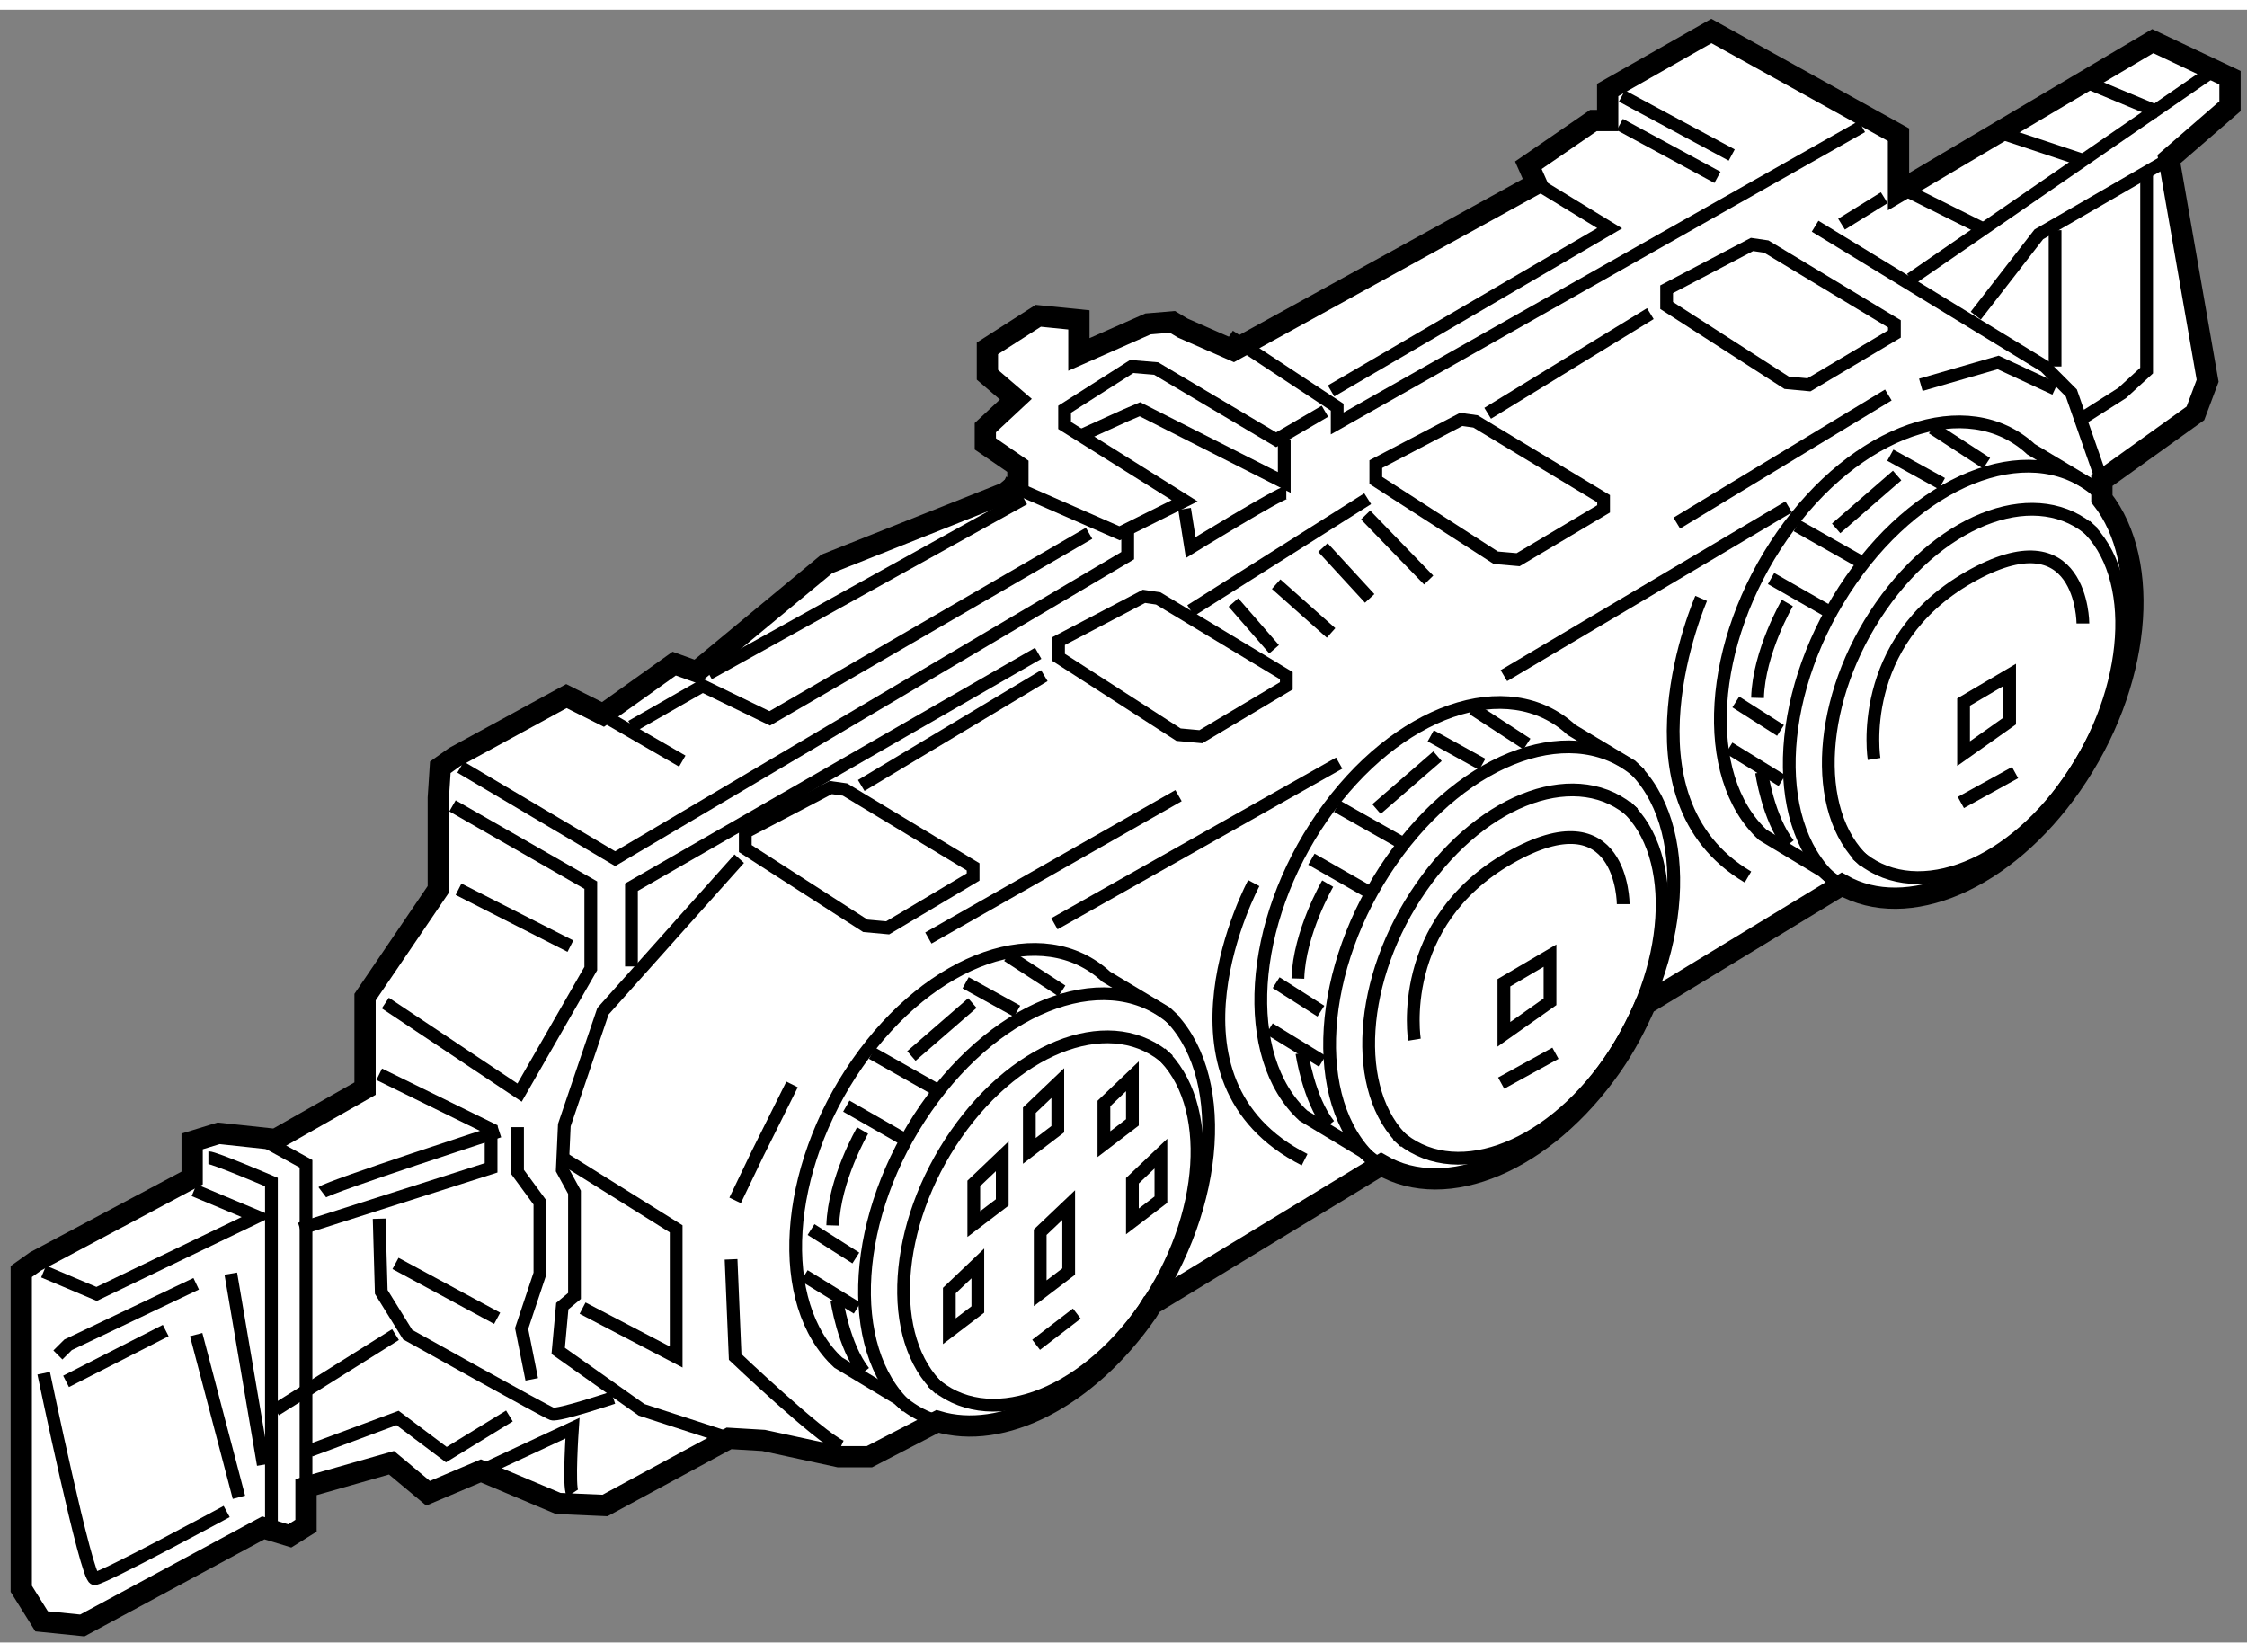 <?xml version="1.0" encoding="utf-8"?>
<!-- Generator: Adobe Illustrator 15.1.0, SVG Export Plug-In . SVG Version: 6.00 Build 0)  -->
<!DOCTYPE svg PUBLIC "-//W3C//DTD SVG 1.1//EN" "http://www.w3.org/Graphics/SVG/1.1/DTD/svg11.dtd">
<svg version="1.1" xmlns="http://www.w3.org/2000/svg" xmlns:xlink="http://www.w3.org/1999/xlink" x="0px" y="0px" width="244.8px"
	 height="180px" viewBox="183.375 124.426 52.825 38.384" enable-background="new 0 0 244.8 180" xml:space="preserve">
	
<rect x="183.375" y="124.426" width="52.825" height="38.384" fill="#808080" stroke="none"/>
	
<g><path fill="#FFFFFF" stroke="#000000" stroke-width="0.5" d="M184.211,153.851l3.681-1.96v-0.86l0.622-0.191l1.339,0.144
			l2.104-1.195v-2.151l1.722-2.534v-2.151l0.047-0.718l0.335-0.239l2.63-1.434l0.86,0.431l1.674-1.195l0.526,0.19l3.06-2.534
			l4.207-1.673l0.287-0.239v-0.383l-0.766-0.526v-0.382l0.718-0.669l-0.669-0.574v-0.621l1.195-0.766l0.956,0.096v0.813l1.625-0.718
			l0.574-0.048l0.239,0.144l1.195,0.525l7.124-3.92l-0.191-0.431l1.53-1.052h0.335v-0.717l2.438-1.387l4.399,2.438v1.339
			l5.977-3.539l1.816,0.86v0.67l-1.435,1.243l0.909,5.212l-0.287,0.765l-2.199,1.578v0.429c1.18,1.498,0.917,4.378-0.71,6.719
			c-1.576,2.27-3.875,3.222-5.401,2.357l-4.619,2.807c-0.215,0.489-0.465,0.974-0.785,1.435c-1.586,2.282-3.9,3.232-5.428,2.342
			l-5.396,3.28c-0.038,0.06-0.068,0.123-0.109,0.183c-1.419,2.042-3.423,3.021-4.924,2.568l-1.602,0.831h-0.717l-1.77-0.383
			l-0.813-0.048l-2.916,1.578l-1.101-0.048l-1.817-0.766l-1.242,0.526l-0.86-0.717l-2.009,0.573v0.908l-0.382,0.239l-0.622-0.19
			l-4.255,2.295l-0.957-0.097l-0.478-0.765v-7.459L184.211,153.851z"></path><path fill="none" stroke="#000000" stroke-width="0.3" d="M204.696,157.271c-1.49-1.38-1.288-4.528,0.453-7.031
			c1.74-2.506,4.362-3.417,5.853-2.037"></path><path fill="none" stroke="#000000" stroke-width="0.3" d="M205.469,156.853c-1.273-1.179-1.098-3.864,0.387-5.998
			c1.482-2.13,3.718-2.911,4.988-1.735"></path><path fill="none" stroke="#000000" stroke-width="0.3" d="M210.664,148.954c1.272,1.174,1.099,3.858-0.383,5.995
			c-1.485,2.136-3.72,2.908-4.993,1.735"></path><line fill="none" stroke="#000000" stroke-width="0.3" x1="208.339" y1="147.492" x2="207.064" y2="146.663"></line><line fill="none" stroke="#000000" stroke-width="0.3" x1="207.287" y1="147.97" x2="206.076" y2="147.301"></line><line fill="none" stroke="#000000" stroke-width="0.3" x1="205.343" y1="149.787" x2="203.877" y2="148.958"></line><line fill="none" stroke="#000000" stroke-width="0.3" x1="204.61" y1="150.967" x2="203.271" y2="150.201"></line><line fill="none" stroke="#000000" stroke-width="0.3" x1="203.495" y1="153.771" x2="202.442" y2="153.103"></line><line fill="none" stroke="#000000" stroke-width="0.3" x1="203.526" y1="154.95" x2="202.283" y2="154.186"></line><path fill="none" stroke="#000000" stroke-width="0.3" d="M203.048,154.76c0,0,0.159,1.084,0.638,1.69"></path><path fill="none" stroke="#000000" stroke-width="0.3" d="M203.654,150.774c0,0-0.669,1.148-0.702,2.232"></path><line fill="none" stroke="#000000" stroke-width="0.3" x1="206.235" y1="147.778" x2="204.801" y2="149.022"></line><polygon fill="none" stroke="#000000" stroke-width="0.3" points="210.667,151.317 210.667,152.4 209.997,152.911 
			209.997,151.955 		"></polygon><polygon fill="none" stroke="#000000" stroke-width="0.3" points="209.997,149.5 209.997,150.583 209.327,151.095 
			209.327,150.139 		"></polygon><polygon fill="none" stroke="#000000" stroke-width="0.3" points="208.243,149.659 208.243,150.743 207.574,151.253 
			207.574,150.297 		"></polygon><polygon fill="none" stroke="#000000" stroke-width="0.3" points="206.937,151.38 206.937,152.465 206.268,152.974 
			206.268,152.018 		"></polygon><polygon fill="none" stroke="#000000" stroke-width="0.3" points="206.363,153.899 206.363,154.982 205.693,155.493 
			205.693,154.537 		"></polygon><polygon fill="none" stroke="#000000" stroke-width="0.3" points="208.499,152.528 208.499,154.09 207.829,154.6 207.829,153.165 
					"></polygon><line fill="none" stroke="#000000" stroke-width="0.3" x1="208.69" y1="155.078" x2="207.733" y2="155.812"></line><path fill="none" stroke="#000000" stroke-width="0.3" d="M215.631,151.466c-1.491-1.38-1.289-4.528,0.452-7.031
			c1.74-2.506,4.361-3.417,5.853-2.037"></path><path fill="none" stroke="#000000" stroke-width="0.3" d="M216.403,151.047c-1.274-1.178-1.099-3.863,0.387-5.997
			c1.481-2.131,3.718-2.91,4.987-1.735"></path><path fill="none" stroke="#000000" stroke-width="0.3" d="M221.599,143.15c1.271,1.172,1.098,3.857-0.384,5.994
			c-1.484,2.136-3.72,2.907-4.992,1.735"></path><line fill="none" stroke="#000000" stroke-width="0.3" x1="219.272" y1="141.688" x2="217.998" y2="140.858"></line><line fill="none" stroke="#000000" stroke-width="0.3" x1="218.222" y1="142.166" x2="217.01" y2="141.496"></line><line fill="none" stroke="#000000" stroke-width="0.3" x1="216.277" y1="143.982" x2="214.811" y2="143.153"></line><line fill="none" stroke="#000000" stroke-width="0.3" x1="215.544" y1="145.161" x2="214.205" y2="144.396"></line><line fill="none" stroke="#000000" stroke-width="0.3" x1="214.428" y1="147.968" x2="213.376" y2="147.298"></line><line fill="none" stroke="#000000" stroke-width="0.3" x1="214.461" y1="149.146" x2="213.217" y2="148.382"></line><path fill="none" stroke="#000000" stroke-width="0.3" d="M213.982,148.954c0,0,0.158,1.085,0.637,1.69"></path><path fill="none" stroke="#000000" stroke-width="0.3" d="M214.588,144.97c0,0-0.669,1.148-0.701,2.232"></path><line fill="none" stroke="#000000" stroke-width="0.3" x1="217.17" y1="141.975" x2="215.735" y2="143.217"></line><path fill="none" stroke="#000000" stroke-width="0.3" d="M221.535,145.453c0,0,0-2.615-2.677-1.086
			c-2.679,1.53-2.231,4.272-2.231,4.272"></path><polygon fill="none" stroke="#000000" stroke-width="0.3" points="219.814,146.663 219.814,147.748 218.73,148.513 
			218.73,147.301 		"></polygon><line fill="none" stroke="#000000" stroke-width="0.3" x1="219.942" y1="148.958" x2="218.666" y2="149.66"></line><path fill="none" stroke="#000000" stroke-width="0.3" d="M226.436,144.867c-1.49-1.38-1.287-4.527,0.453-7.031
			c1.741-2.505,4.362-3.416,5.853-2.037"></path><path fill="none" stroke="#000000" stroke-width="0.3" d="M227.209,144.449c-1.274-1.178-1.099-3.863,0.387-5.998
			c1.482-2.13,3.718-2.909,4.987-1.734"></path><path fill="none" stroke="#000000" stroke-width="0.3" d="M232.403,136.553c1.272,1.172,1.099,3.857-0.384,5.994
			c-1.483,2.136-3.719,2.907-4.992,1.735"></path><line fill="none" stroke="#000000" stroke-width="0.3" x1="230.079" y1="135.089" x2="228.805" y2="134.26"></line><line fill="none" stroke="#000000" stroke-width="0.3" x1="229.027" y1="135.567" x2="227.815" y2="134.898"></line><line fill="none" stroke="#000000" stroke-width="0.3" x1="227.083" y1="137.385" x2="225.616" y2="136.555"></line><line fill="none" stroke="#000000" stroke-width="0.3" x1="226.35" y1="138.563" x2="225.011" y2="137.798"></line><line fill="none" stroke="#000000" stroke-width="0.3" x1="225.233" y1="141.369" x2="224.182" y2="140.7"></line><line fill="none" stroke="#000000" stroke-width="0.3" x1="225.267" y1="142.548" x2="224.023" y2="141.782"></line><path fill="none" stroke="#000000" stroke-width="0.3" d="M224.788,142.356c0,0,0.158,1.085,0.637,1.69"></path><path fill="none" stroke="#000000" stroke-width="0.3" d="M225.394,138.372c0,0-0.67,1.148-0.701,2.232"></path><line fill="none" stroke="#000000" stroke-width="0.3" x1="227.975" y1="135.376" x2="226.541" y2="136.619"></line><path fill="none" stroke="#000000" stroke-width="0.3" d="M232.342,138.854c0,0,0-2.615-2.679-1.085
			c-2.677,1.53-2.23,4.271-2.23,4.271"></path><polygon fill="none" stroke="#000000" stroke-width="0.3" points="230.619,140.064 230.619,141.149 229.537,141.914 
			229.537,140.702 		"></polygon><line fill="none" stroke="#000000" stroke-width="0.3" x1="230.748" y1="142.36" x2="229.473" y2="143.063"></line><path fill="none" stroke="#000000" stroke-width="0.3" d="M210.793,148.006c1.488,1.379,1.289,4.528-0.454,7.036
			c-1.739,2.504-4.362,3.413-5.853,2.035l-1.406-0.847c-1.492-1.382-1.291-4.529,0.45-7.033c1.74-2.505,4.362-3.416,5.854-2.036
			L210.793,148.006z"></path><path fill="none" stroke="#000000" stroke-width="0.3" d="M221.727,142.201c1.488,1.379,1.288,4.528-0.454,7.036
			c-1.739,2.504-4.361,3.412-5.853,2.035l-1.406-0.848c-1.492-1.381-1.29-4.529,0.45-7.033c1.741-2.505,4.362-3.415,5.854-2.036
			L221.727,142.201z"></path><path fill="none" stroke="#000000" stroke-width="0.3" d="M232.532,135.604c1.488,1.379,1.288,4.527-0.454,7.035
			c-1.739,2.505-4.361,3.413-5.853,2.035l-1.406-0.847c-1.492-1.382-1.291-4.529,0.45-7.033c1.74-2.505,4.363-3.415,5.854-2.036
			L232.532,135.604z"></path><polyline fill="none" stroke="#000000" stroke-width="0.3" points="232.788,135.491 232.07,133.435 231.449,132.813 
			226.047,129.515 		"></polyline><line fill="none" stroke="#000000" stroke-width="0.3" x1="227.768" y1="133.483" x2="222.795" y2="136.495"></line><line fill="none" stroke="#000000" stroke-width="0.3" x1="225.425" y1="136.113" x2="218.73" y2="140.081"></line><line fill="none" stroke="#000000" stroke-width="0.3" x1="214.858" y1="142.137" x2="208.164" y2="145.914"></line><polyline fill="none" stroke="#000000" stroke-width="0.3" points="231.688,133.34 230.35,132.718 228.532,133.244 		"></polyline><line fill="none" stroke="#000000" stroke-width="0.3" x1="211.081" y1="142.902" x2="205.2" y2="146.249"></line><polyline fill="none" stroke="#000000" stroke-width="0.3" points="201.996,149.691 201.185,151.317 200.657,152.417 		"></polyline><polygon fill="none" stroke="#000000" stroke-width="0.3" points="224.898,129.993 227.911,131.81 227.911,132.049 
			225.902,133.244 225.377,133.195 222.556,131.379 222.556,130.997 224.563,129.944 		"></polygon><polygon fill="none" stroke="#000000" stroke-width="0.3" points="218.062,134.104 221.074,135.921 221.074,136.16 
			219.065,137.355 218.54,137.309 215.719,135.491 215.719,135.108 217.727,134.057 		"></polygon><polygon fill="none" stroke="#000000" stroke-width="0.3" points="210.603,138.265 213.615,140.081 213.615,140.32 
			211.607,141.516 211.081,141.468 208.26,139.65 208.26,139.269 210.269,138.216 		"></polygon><polygon fill="none" stroke="#000000" stroke-width="0.3" points="203.24,142.758 206.252,144.576 206.252,144.814 
			204.243,146.01 203.718,145.962 200.896,144.146 200.896,143.763 202.905,142.711 		"></polygon><polyline fill="none" stroke="#000000" stroke-width="0.3" points="234.365,127.937 231.306,129.706 229.823,131.618 		"></polyline><line fill="none" stroke="#000000" stroke-width="0.3" x1="235.514" y1="125.785" x2="228.293" y2="130.758"></line><polyline fill="none" stroke="#000000" stroke-width="0.3" points="233.84,128.319 233.84,132.909 233.266,133.435 
			232.214,134.104 		"></polyline><line fill="none" stroke="#000000" stroke-width="0.3" x1="231.688" y1="129.609" x2="231.688" y2="132.813"></line><line fill="none" stroke="#000000" stroke-width="0.3" x1="227.672" y1="128.845" x2="226.668" y2="129.467"></line><polyline fill="none" stroke="#000000" stroke-width="0.3" points="227.146,127.172 214.811,134.152 214.811,133.77 
			212.276,132.097 		"></polyline><line fill="none" stroke="#000000" stroke-width="0.3" x1="222.173" y1="131.57" x2="218.349" y2="133.913"></line><line fill="none" stroke="#000000" stroke-width="0.3" x1="221.456" y1="127.124" x2="223.751" y2="128.367"></line><line fill="none" stroke="#000000" stroke-width="0.3" x1="224.086" y1="127.842" x2="221.505" y2="126.454"></line><polyline fill="none" stroke="#000000" stroke-width="0.3" points="219.496,128.511 221.217,129.563 214.667,133.388 		"></polyline><polyline fill="none" stroke="#000000" stroke-width="0.3" points="214.523,133.865 213.376,134.535 210.555,132.861 
			209.981,132.813 208.403,133.818 208.403,134.2 211.225,135.97 209.694,136.734 206.969,135.539 		"></polyline><polyline fill="none" stroke="#000000" stroke-width="0.3" points="213.567,134.535 213.567,135.539 210.173,133.818 
			209.838,133.961 208.786,134.439 		"></polyline><path fill="none" stroke="#000000" stroke-width="0.3" d="M213.615,135.778c-0.144,0-2.247,1.291-2.247,1.291l-0.144-0.909"></path><line fill="none" stroke="#000000" stroke-width="0.3" x1="215.528" y1="135.921" x2="211.368" y2="138.551"></line><line fill="none" stroke="#000000" stroke-width="0.3" x1="215.479" y1="136.304" x2="216.962" y2="137.834"></line><line fill="none" stroke="#000000" stroke-width="0.3" x1="215.575" y1="138.265" x2="214.476" y2="137.069"></line><line fill="none" stroke="#000000" stroke-width="0.3" x1="214.667" y1="139.077" x2="213.376" y2="137.93"></line><line fill="none" stroke="#000000" stroke-width="0.3" x1="212.372" y1="138.36" x2="213.328" y2="139.46"></line><polyline fill="none" stroke="#000000" stroke-width="0.3" points="209.886,136.687 209.886,137.26 197.837,144.384 
			194.203,142.232 		"></polyline><polyline fill="none" stroke="#000000" stroke-width="0.3" points="208.978,136.734 201.471,141.085 199.893,140.32 
			198.22,141.276 		"></polyline><line fill="none" stroke="#000000" stroke-width="0.3" x1="199.415" y1="142.09" x2="197.264" y2="140.846"></line><line fill="none" stroke="#000000" stroke-width="0.3" x1="207.447" y1="135.921" x2="200.036" y2="140.033"></line><line fill="none" stroke="#000000" stroke-width="0.3" x1="207.926" y1="140.081" x2="203.622" y2="142.663"></line><polyline fill="none" stroke="#000000" stroke-width="0.3" points="200.754,144.384 197.55,147.97 196.642,150.647 
			196.594,151.699 196.881,152.226 196.881,154.664 196.594,154.903 196.498,155.955 198.459,157.341 200.515,158.011 		"></polyline><path fill="none" stroke="#000000" stroke-width="0.3" d="M203.145,158.202c-0.526-0.239-2.487-2.104-2.487-2.104l-0.096-2.295"></path><polyline fill="none" stroke="#000000" stroke-width="0.3" points="196.594,151.413 199.271,153.086 199.271,156.099 
			197.071,154.95 		"></polyline><polyline fill="none" stroke="#000000" stroke-width="0.3" points="207.782,139.556 198.22,145.054 198.22,146.918 		"></polyline><polyline fill="none" stroke="#000000" stroke-width="0.3" points="194.013,143.142 197.264,145.006 197.264,146.967 
			195.59,149.883 192.434,147.778 		"></polyline><line fill="none" stroke="#000000" stroke-width="0.3" x1="196.785" y1="146.44" x2="194.155" y2="145.102"></line><polyline fill="none" stroke="#000000" stroke-width="0.3" points="192.29,149.452 194.92,150.743 194.92,151.652 
			190.427,153.086 		"></polyline><polyline fill="none" stroke="#000000" stroke-width="0.3" points="190.569,159.158 190.569,151.556 189.613,151.03 		"></polyline><path fill="none" stroke="#000000" stroke-width="0.3" d="M195.111,150.791c0,0-3.968,1.291-4.159,1.435"></path><polyline fill="none" stroke="#000000" stroke-width="0.3" points="195.542,150.695 195.542,151.748 196.068,152.465 
			196.068,154.139 195.638,155.429 195.876,156.624 		"></polyline><path fill="none" stroke="#000000" stroke-width="0.3" d="M197.789,157.055c0,0-1.291,0.431-1.435,0.382
			c-0.144-0.047-3.395-1.864-3.395-1.864l-0.621-1.004l-0.049-1.721"></path><path fill="none" stroke="#000000" stroke-width="0.3" d="M196.833,159.302c-0.096-0.144,0-1.53,0-1.53l-2.152,1.004"></path><polyline fill="none" stroke="#000000" stroke-width="0.3" points="195.351,157.485 193.868,158.394 192.721,157.532 
			190.665,158.297 		"></polyline><line fill="none" stroke="#000000" stroke-width="0.3" x1="192.673" y1="155.572" x2="189.853" y2="157.341"></line><path fill="none" stroke="#000000" stroke-width="0.3" d="M223.368,138.265c0,0-2.056,4.686,1.1,6.55"></path><path fill="none" stroke="#000000" stroke-width="0.3" d="M212.85,144.958c0,0-2.486,4.638,1.195,6.502"></path><path fill="none" stroke="#000000" stroke-width="0.3" d="M188.274,151.413c0.144,0,1.482,0.573,1.482,0.573v7.984"></path><polyline fill="none" stroke="#000000" stroke-width="0.3" points="187.939,152.178 189.422,152.799 185.646,154.616 
			184.401,154.09 		"></polyline><line fill="none" stroke="#000000" stroke-width="0.3" x1="188.801" y1="154.139" x2="189.565" y2="158.632"></line><path fill="none" stroke="#000000" stroke-width="0.3" d="M188.704,159.731c0,0-2.916,1.579-3.107,1.579
			c-0.19,0-1.195-4.83-1.195-4.83"></path><line fill="none" stroke="#000000" stroke-width="0.3" x1="187.987" y1="155.572" x2="188.992" y2="159.397"></line><line fill="none" stroke="#000000" stroke-width="0.3" x1="187.271" y1="155.477" x2="184.928" y2="156.672"></line><polyline fill="none" stroke="#000000" stroke-width="0.3" points="187.987,154.377 184.976,155.812 184.736,156.051 		"></polyline><line fill="none" stroke="#000000" stroke-width="0.3" x1="195.063" y1="155.189" x2="192.673" y2="153.899"></line><line fill="none" stroke="#000000" stroke-width="0.3" x1="234.126" y1="126.837" x2="232.405" y2="126.12"></line><line fill="none" stroke="#000000" stroke-width="0.3" x1="232.405" y1="127.984" x2="230.397" y2="127.315"></line><line fill="none" stroke="#000000" stroke-width="0.3" x1="230.063" y1="129.609" x2="228.246" y2="128.702"></line></g>


</svg>